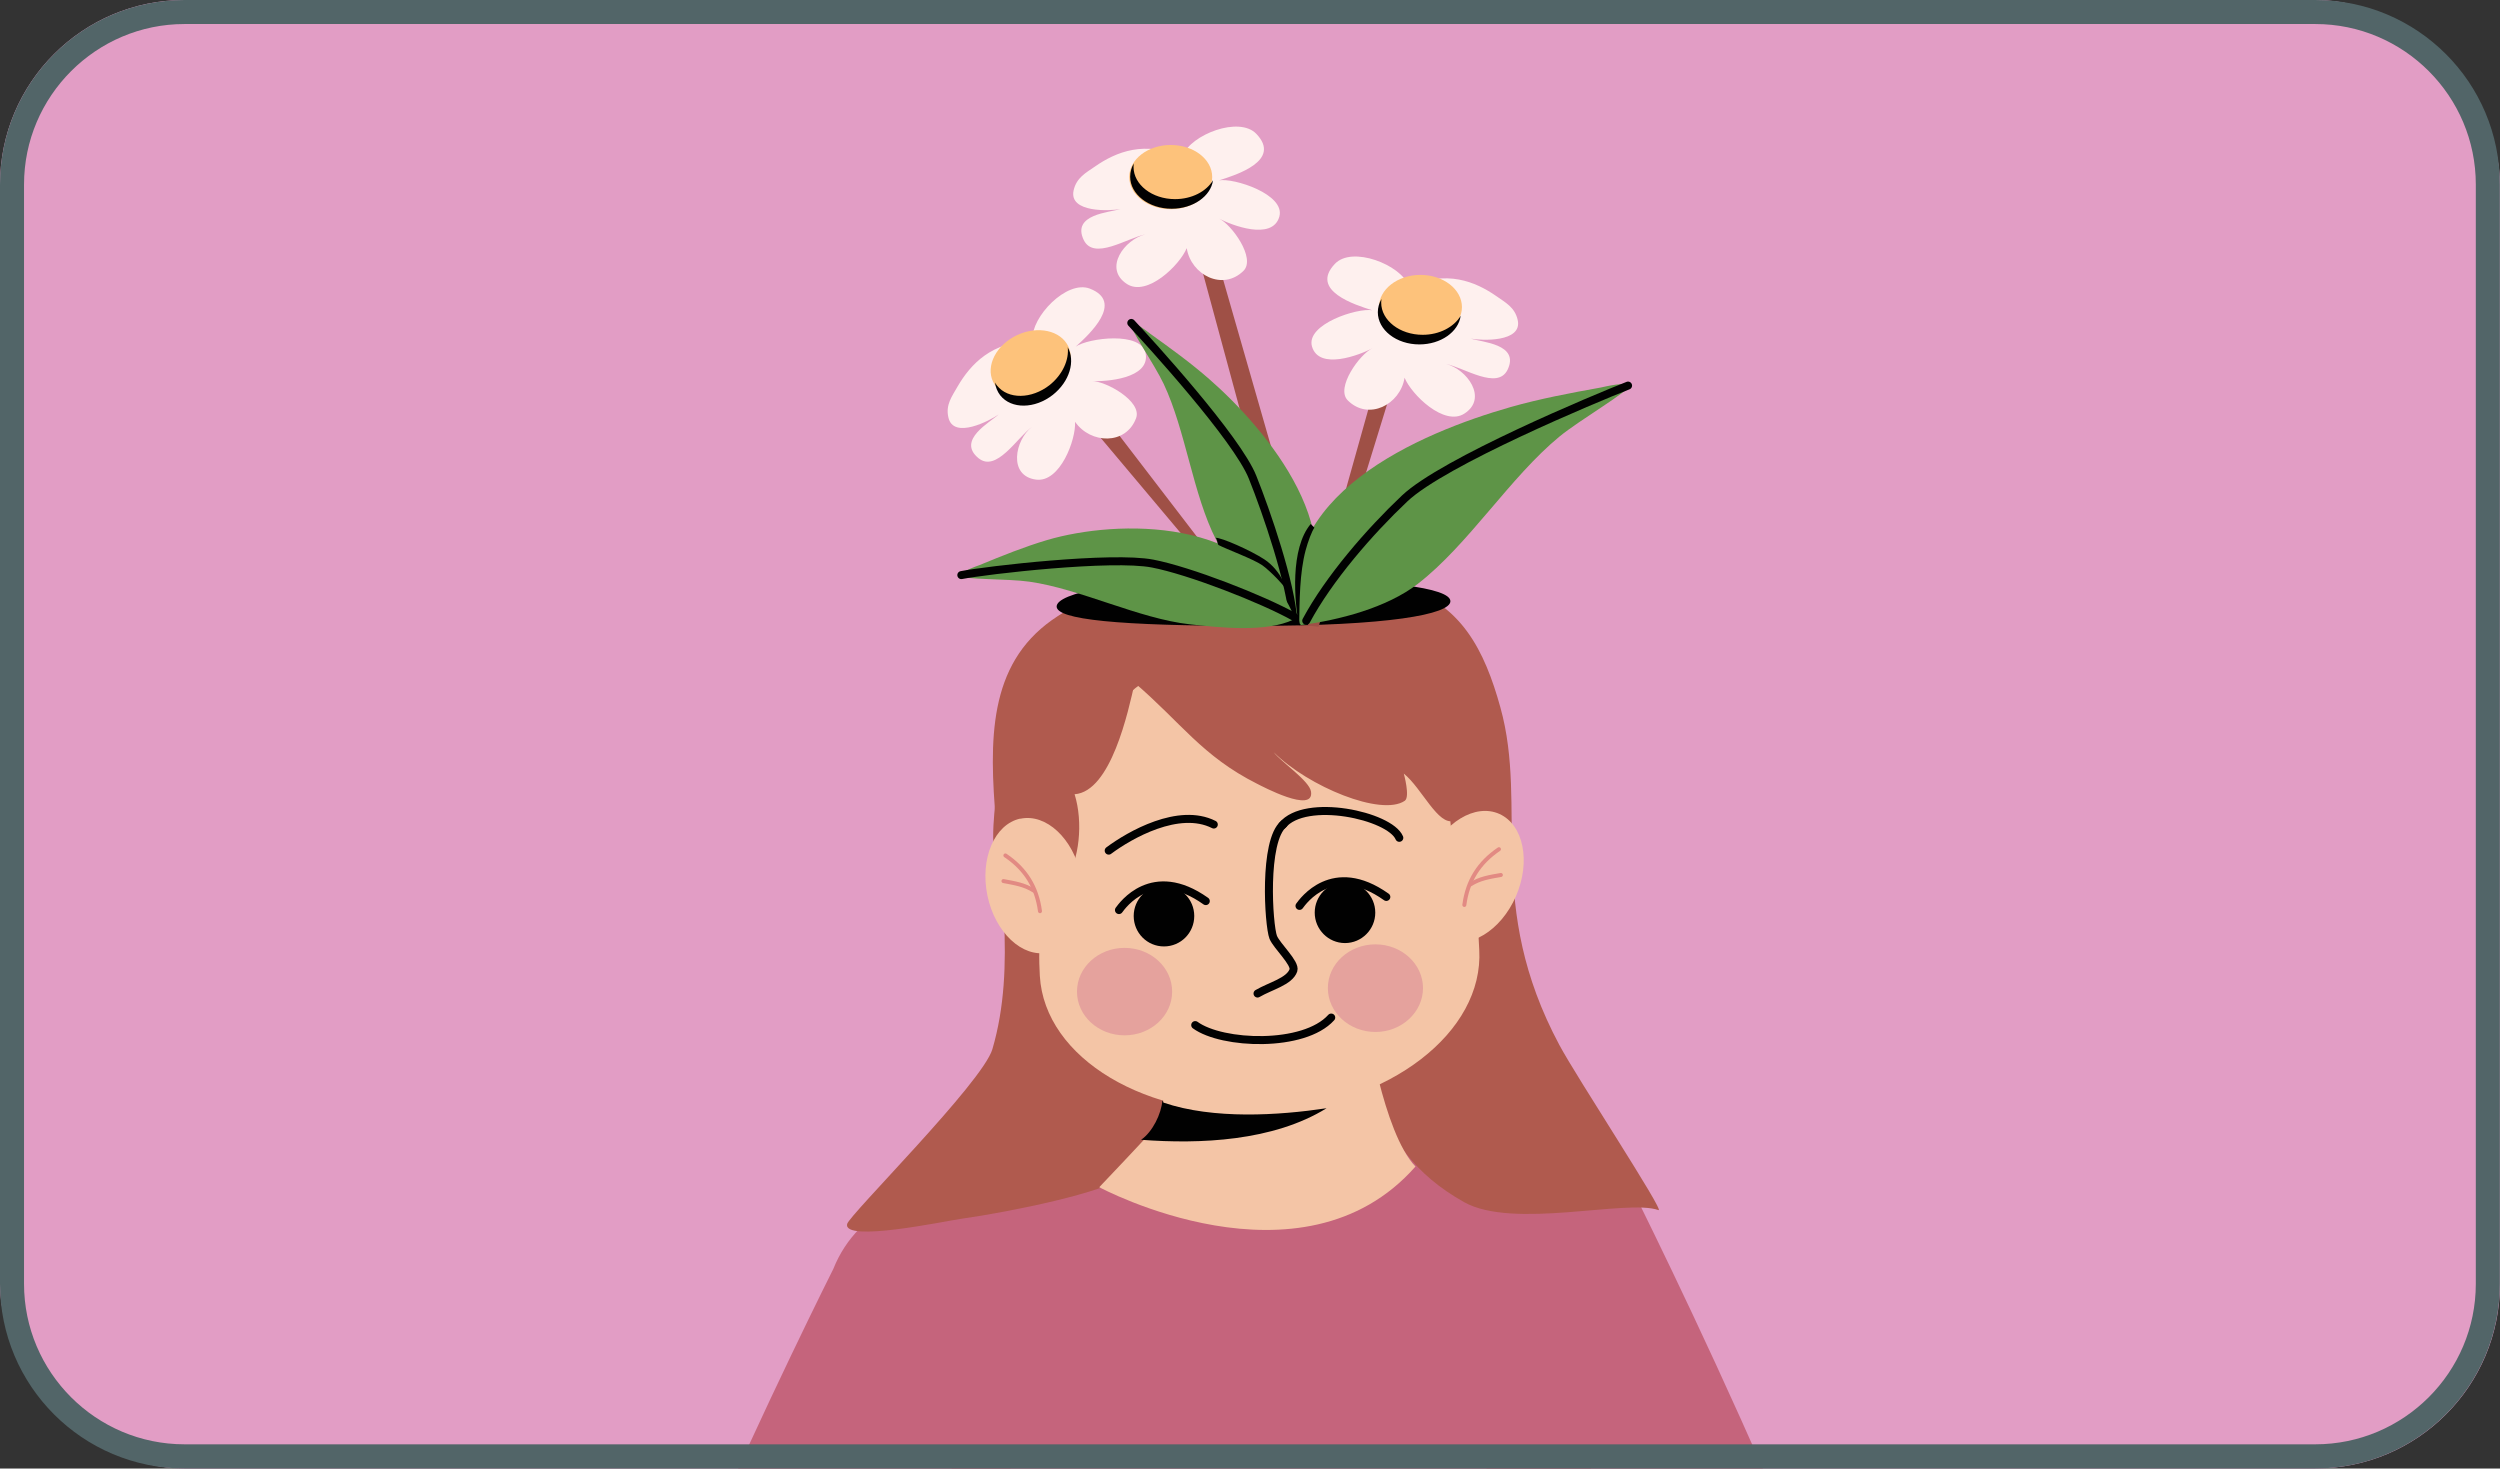 <?xml version="1.0" encoding="UTF-8"?>
<svg id="Layer_1" data-name="Layer 1" xmlns="http://www.w3.org/2000/svg" xmlns:xlink="http://www.w3.org/1999/xlink" viewBox="0 0 156.06 91.67">
  <rect x="0" y="0" width="156.06" height="91.67" fill="#333333" stroke="none"/>
  <defs>
    <style>
      .cls-1 {
        clip-path: url(#clippath);
      }

      .cls-2, .cls-3, .cls-4 {
        fill: none;
      }

      .cls-2, .cls-5, .cls-6, .cls-7, .cls-8, .cls-9, .cls-10, .cls-11, .cls-12, .cls-13, .cls-14, .cls-15, .cls-16, .cls-17, .cls-18 {
        stroke-width: 0px;
      }

      .cls-3 {
        stroke: #010101;
        stroke-width: .5px;
      }

      .cls-3, .cls-4 {
        stroke-linecap: round;
        stroke-linejoin: round;
      }

      .cls-4 {
        stroke: #e28a83;
        stroke-width: .25px;
      }

      .cls-5, .cls-6, .cls-7, .cls-8, .cls-9 {
        fill-rule: evenodd;
      }

      .cls-5, .cls-18 {
        fill: #010101;
      }

      .cls-6, .cls-13 {
        fill: #c5647c;
      }

      .cls-7 {
        fill: #fdc27b;
      }

      .cls-8 {
        fill: #e5a29d;
      }

      .cls-9, .cls-10 {
        fill: #f4c5a6;
      }

      .cls-11 {
        fill: #5e9447;
      }

      .cls-12 {
        fill: #526568;
      }

      .cls-14 {
        fill: #b05a4e;
      }

      .cls-15 {
        fill: #e29dc5;
      }

      .cls-16 {
        fill: #9f5046;
      }

      .cls-17 {
        fill: #fef0ee;
      }
    </style>
    <clipPath id="clippath">
      <rect class="cls-2" width="156.06" height="91.67" rx="11.52" ry="11.52"/>
    </clipPath>
  </defs>
  <g class="cls-1">
    <path id="_6" data-name="6" class="cls-15" d="M162.15,89.52c0,4.13-3.13,7.48-7,7.48H-1.07c-3.86,0-7-3.35-7-7.48V4.93C-8.07.8-4.93-2.54-1.07-2.54h156.22c3.86,0,7,3.35,7,7.48v84.59Z"/>
    <g>
      <g id="_12" data-name="12">
        <g id="_13" data-name="13">
          <path class="cls-13" d="M67.7,70.29c-3.9,2.44-11.21,3.78-13.96,7.48-1.22,1.65,10.4,22.28,10.38,24.27-.09,7.32-7.11,14.33-5.13,15.24,4.14,1.9,11.02,2.32,15.37,2.06,9.33-.55,18.61-1.5,27.92-2.43-2.04-4.17-7.39-16.19-7.39-16.19,0,0,11.83-20.51,6.37-27.31-4.17-5.19-13.57-2.05-17.87-1.57-4.9.55-10.74-.99-15.65-1.5"/>
        </g>
        <path id="_17" data-name="17" class="cls-6" d="M100.63,111.27l-17.63,12.27c-1.03.87,9.01,11.89,9.01,11.89.86,1.05,2.56,3.72,3.59,2.85,0,0,23.14-15.1,23.14-20.2,0-10.35-17-44.14-17-44.14-1.54-3.86-5.86-5.72-9.66-4.15-3.8,1.56-5.62,5.96-4.09,9.82l12.63,31.66Z"/>
        <path id="_18" data-name="18" class="cls-6" d="M53.13,116.53l17.63,12.27c1.03.87-9.01,11.89-9.01,11.89-.86,1.05-2.56,3.73-3.59,2.85,0,0-23.14-15.09-23.14-20.19,0-10.35,17-44.14,17-44.14,1.54-3.87,5.87-5.73,9.66-4.16,3.8,1.57,5.62,5.96,4.09,9.83l-12.63,31.65Z"/>
        <g id="_19" data-name="19">
          <path id="_20" data-name="20" class="cls-14" d="M76.68,38.94c1.71-1.19,3.7-2.08,5.79-2.23,1.59-.12,3.42-.52,4.98-.1,3.76,1.02,5.23,4.01,6.21,7.55,1.76,6.33-1,12.31,3.68,21.07,1.07,2.01,6.63,10.47,6.19,10.31-1.96-.71-9.07,1.23-12.14-.5-3.12-1.76-4.49-3.86-5.84-7.07-.32-.77.28-1.09.41-1.88.3-1.7.44-3.63.21-5.35-1.1-7.98-4.63-15.15-9.94-21.01"/>
          <path id="_21" data-name="21" class="cls-14" d="M76.2,40.12c-.2-1.41-4.69-4.31-8.85-2.38-10.03,4.66-2.34,17.32-5.4,27.75-.61,2.08-8.94,10.35-9.07,10.92-.25,1.16,6.05-.17,7.07-.32,3.27-.46,9.09-1.68,10.19-2.63,5.55-4.77,2.17-14.92,3.35-21.06.81-4.21,5.25-7.8,2.78-12.33"/>
          <path id="_22" data-name="22" class="cls-9" d="M90.93,54.21c-.05-.52-.34-2.02-.42-3.29-.36-6.28-6-11.04-12.61-10.65-6.6.4-11.66,5.79-11.3,12.06.06,1.04-.22,2.75-.22,2.75-1.54,1.63-1.58,3.8-1.47,5.84.3,5.15,6.67,8.96,14.25,8.51,7.57-.45,13.47-4.99,13.18-10.14-.1-1.76-.08-3.75-1.41-5.09Z"/>
          <path id="_23" data-name="23" class="cls-9" d="M90.2,58.63c-1.51-.68-1.97-2.98-1.03-5.14.94-2.15,2.92-3.36,4.43-2.68,1.51.68,1.97,2.98,1.03,5.14-.94,2.16-2.92,3.36-4.43,2.68Z"/>
          <path id="_24" data-name="24" class="cls-10" d="M72.57,63.79c.23,1.99.43,5.59-.64,6.79-.71.8-3.31,3.53-3.31,3.53,0,0,12.62,6.79,19.74-1.29-2.04-2.13-3.06-9.15-3.06-9.15,0,0-8.16,2.58-12.65.05"/>
          <path id="_25" data-name="25" class="cls-14" d="M70.8,42.6c2.92,2.49,4.22,4.59,7.68,6.33.28.14,3.56,1.89,3.36.49-.09-.67-1.87-1.86-2.33-2.46,2.17,2.15,6.72,4.02,8.18,3.03.35-.24-.06-1.7-.06-1.7,1.14.92,2.13,3.27,3.13,2.95,4.06-1.29.3-14.36-5.76-14.87-2.89-.25-6.32,1.17-8.8,1.45-3.95.44-4.99-1.88-9.13.06-3.92,1.83-4.58,7.26-4.82,11.05-.07,1.13-.6,4.13.13,5.1,3.67,4.93,5.8-.92,4.7-4.45,2.27-.16,3.35-5.16,3.76-6.99"/>
          <path id="_26" data-name="26" class="cls-9" d="M63.69,51.11c1.61-.35,3.31,1.24,3.79,3.54.48,2.31-.44,4.47-2.05,4.81-1.61.35-3.31-1.25-3.79-3.55-.48-2.31.44-4.46,2.05-4.81Z"/>
          <g id="_27" data-name="27">
            <path id="_28" data-name="28" class="cls-3" d="M80.14,51.43c-1.29,1.05-.95,6.33-.66,7.08.22.54,1.41,1.62,1.26,2.06-.24.7-1.44.98-2.24,1.45"/>
            <path id="_29" data-name="29" class="cls-3" d="M69.85,56.81c.2-.27,2.07-2.94,5.42-.56"/>
            <path id="_30" data-name="30" class="cls-3" d="M81.12,56.55c.2-.27,2.07-2.94,5.42-.56"/>
            <path id="_31" data-name="31" class="cls-5" d="M83.96,55.07c1.04,0,1.89.85,1.89,1.9s-.85,1.9-1.89,1.9-1.89-.85-1.89-1.9.84-1.9,1.89-1.9Z"/>
            <path id="_32" data-name="32" class="cls-5" d="M72.66,55.28c1.04,0,1.89.85,1.89,1.9s-.84,1.9-1.89,1.9-1.89-.85-1.89-1.9.85-1.9,1.89-1.9Z"/>
            <path id="_33" data-name="33" class="cls-3" d="M69.21,53.1c1.31-.98,4.38-2.73,6.56-1.63"/>
            <path id="_34" data-name="34" class="cls-3" d="M87.35,52.3c-.59-1.39-5.86-2.54-7.3-.78"/>
            <path id="_35" data-name="35" class="cls-3" d="M74.61,63.99c1.69,1.23,6.79,1.42,8.49-.47"/>
          </g>
          <path id="_36" data-name="36" class="cls-4" d="M62.76,53.4c1.25.84,1.96,1.97,2.16,3.48"/>
          <path id="_37" data-name="37" class="cls-4" d="M64.54,55.6c-.59-.38-1.22-.47-1.9-.6"/>
          <path id="_38" data-name="38" class="cls-4" d="M93.57,53.01c-1.25.85-1.96,1.97-2.16,3.48"/>
          <path id="_39" data-name="39" class="cls-18" d="M72.63,68.83c3.12,1.06,7.19.8,10.18.35-3.33,2.06-7.9,2.25-11.58,1.97.72-.49,1.27-1.63,1.33-2.46"/>
          <path id="_40" data-name="40" class="cls-4" d="M91.79,55.21c.59-.38,1.22-.47,1.9-.59"/>
          <path id="_41" data-name="41" class="cls-8" d="M70.2,59.17c1.64,0,2.97,1.22,2.97,2.73s-1.33,2.73-2.97,2.73-2.97-1.22-2.97-2.73,1.33-2.73,2.97-2.73Z"/>
          <path id="_42" data-name="42" class="cls-8" d="M85.86,58.95c1.64,0,2.97,1.23,2.97,2.73s-1.33,2.74-2.97,2.74-2.97-1.23-2.97-2.74,1.33-2.73,2.97-2.73Z"/>
        </g>
      </g>
      <path id="_46" data-name="46" class="cls-5" d="M78.2,36.12c8.46,0,12.34.59,12.34,1.41s-3.88,1.54-12.34,1.54-12.24-.4-12.24-1.21,3.78-1.75,12.24-1.75Z"/>
      <g id="_47" data-name="47">
        <path id="_48" data-name="48" class="cls-16" d="M81.63,39.05l4.36-15.54,1.04.29-4.72,15.32-.68-.07Z"/>
        <path id="_49" data-name="49" class="cls-17" d="M87.92,17.81c-.49-1.28-3.51-2.48-4.59-1.34-1.59,1.67,1.26,2.56,2.34,2.9-.92-.17-4.17.87-3.77,2.26.44,1.51,2.98.53,3.77.11-.77.35-2.33,2.48-1.53,3.26,1.29,1.28,3.27.26,3.54-1.42.43,1.05,2.47,3.05,3.73,2.24,1.5-.96.15-2.79-1.15-3.1,1.15.23,3.22,1.65,3.85.36.77-1.61-1.63-1.72-2.29-1.94.63.12,3.24.25,2.92-1.17-.18-.79-.76-1.08-1.34-1.49-1.31-.91-3.12-1.65-5.43-.57"/>
        <path id="_50" data-name="50" class="cls-7" d="M88.67,17.16c1.43,0,2.59.9,2.59,2.01s-1.16,2-2.59,2-2.59-.9-2.59-2,1.16-2.01,2.59-2.01Z"/>
        <path id="_51" data-name="51" class="cls-5" d="M91.18,19.72c-.14,1-1.24,1.78-2.58,1.78-1.43,0-2.59-.9-2.59-2.01,0-.29.08-.57.23-.83-.01.08-.02.15-.02.23,0,1.11,1.16,2.01,2.59,2.01,1.05,0,1.95-.49,2.36-1.17Z"/>
        <path id="_52" data-name="52" class="cls-16" d="M82.27,38.06l-6.51-22.67-1.04.29,5.99,22.11,1.56.27Z"/>
        <path id="_53" data-name="53" class="cls-17" d="M73.84,9.7c.49-1.28,3.51-2.48,4.59-1.34,1.59,1.67-1.26,2.56-2.34,2.9.92-.17,4.17.87,3.77,2.27-.44,1.51-2.98.53-3.77.11.77.35,2.33,2.48,1.53,3.27-1.29,1.27-3.27.26-3.54-1.42-.43,1.05-2.47,3.05-3.73,2.24-1.5-.97-.15-2.79,1.15-3.1-1.15.23-3.22,1.65-3.85.35-.77-1.61,1.64-1.72,2.29-1.93-.63.12-3.24.25-2.92-1.17.18-.79.76-1.09,1.34-1.49,1.31-.91,3.12-1.65,5.43-.57"/>
        <path id="_54" data-name="54" class="cls-7" d="M73.08,9.05c-1.43,0-2.59.9-2.59,2s1.16,2.01,2.59,2.01,2.59-.9,2.59-2.01-1.16-2-2.59-2Z"/>
        <path id="_55" data-name="55" class="cls-16" d="M79,39.09l-10.39-13.55-.82.7,10.81,12.86h.4Z"/>
        <path id="_56" data-name="56" class="cls-17" d="M64.46,21.18c-.1-1.37,2.12-3.73,3.58-3.16,2.15.84-.05,2.86-.89,3.62.76-.54,4.15-.99,4.37.45.25,1.55-2.48,1.74-3.37,1.7.85-.02,3.16,1.25,2.77,2.31-.63,1.7-2.85,1.62-3.81.23.06,1.13-.94,3.8-2.43,3.61-1.77-.23-1.32-2.47-.27-3.29-.94.7-2.22,2.86-3.33,1.95-1.38-1.13.75-2.25,1.26-2.73-.52.37-2.83,1.6-3.14.18-.18-.79.23-1.31.58-1.93.8-1.37,2.13-2.82,4.67-2.82"/>
        <path id="_57" data-name="57" class="cls-7" d="M63.49,20.92c-1.3.61-1.97,1.91-1.5,2.91.47,1,1.9,1.32,3.2.71,1.3-.61,1.97-1.92,1.5-2.91-.47-1-1.9-1.32-3.2-.71Z"/>
        <path id="_58" data-name="58" class="cls-11" d="M81.13,38.92c-1.97-7.96,7.6-11.92,13.17-13.51,1.83-.52,3.74-.88,5.63-1.22.23-.05,1.64-.39,1.73-.09.09.29-3.03,2.1-4.31,3.15-3.09,2.54-5.7,6.77-8.85,9.2-1.95,1.5-4.92,2.26-7.29,2.57"/>
        <path id="_59" data-name="59" class="cls-3" d="M81.54,38.75c1.41-2.63,3.95-5.56,6.14-7.63,2.43-2.3,11.96-6.27,13.95-7.05"/>
        <path id="_60" data-name="60" class="cls-11" d="M80.72,38.8c4.18-5.12-1.71-12.06-5.23-15.13-1.15-1.01-2.42-1.93-3.68-2.83-.15-.11-1.06-.85-1.23-.66-.16.18,1.49,2.57,2.06,3.78,1.38,2.92,1.82,6.89,3.28,9.75.9,1.77,3.15,4.03,4.78,5.08"/>
        <path id="_61" data-name="61" class="cls-3" d="M80.73,38.76c-.13-2.31-1.66-6.78-2.54-8.97-.97-2.43-6.43-8.41-7.57-9.63"/>
        <path id="_62" data-name="62" class="cls-11" d="M80.84,38.65c-2.45-6.44-11.13-6.22-15.47-4.94-1.42.42-2.83.99-4.21,1.56-.17.06-1.24.43-1.16.68.08.24,2.93.17,4.25.36,3.18.45,6.85,2.31,10.01,2.66,1.96.22,4.8.51,6.48-.29"/>
        <path id="_63" data-name="63" class="cls-3" d="M80.81,38.52c-2.04-1.14-6.57-2.9-8.86-3.34-2.54-.49-10.35.41-11.94.72"/>
        <path id="_64" data-name="64" class="cls-5" d="M75.72,11.26c-.14.99-1.24,1.77-2.58,1.77-1.43,0-2.59-.9-2.59-2,0-.3.08-.58.23-.83-.01.07-.02.15-.02.22,0,1.11,1.16,2.01,2.59,2.01,1.05,0,1.95-.48,2.36-1.16Z"/>
        <path id="_65" data-name="65" class="cls-5" d="M66.64,21.66c.51.87.13,2.16-.92,2.99-1.12.88-2.59.9-3.28.03-.18-.23-.29-.51-.33-.8.04.06.08.13.13.19.69.87,2.15.85,3.28-.03.82-.66,1.23-1.59,1.13-2.38Z"/>
      </g>
      <path id="_66" data-name="66" class="cls-18" d="M82.05,32.94c-.16.22-.4.86-.55,1.42-.37,1.4-.38,3.1-.4,4.73-.31-1.55-.57-4.85.72-6.38"/>
      <path id="_67" data-name="67" class="cls-18" d="M80.42,37.02c-.1-.34-1.17-1.42-1.63-1.74-.55-.38-2.28-1.02-2.71-1.25-.11-.06-.06-.35-.2-.46.36-.02,2.18.78,3.05,1.35,1.08.71,1.46,2.02,1.46,2.02"/>
    </g>
  </g>
  <path class="cls-12" d="M144.53,1.5c5.53,0,10.02,4.5,10.02,10.02v68.62c0,5.53-4.5,10.02-10.02,10.02H11.52c-5.53,0-10.02-4.5-10.02-10.02V11.52C1.5,6,6,1.5,11.52,1.5h133.01M144.53,0H11.52C5.16,0,0,5.16,0,11.52v68.62C0,86.51,5.16,91.67,11.52,91.67h133.01c6.36,0,11.52-5.16,11.52-11.52V11.52C156.06,5.16,150.9,0,144.53,0h0Z"/>
</svg>